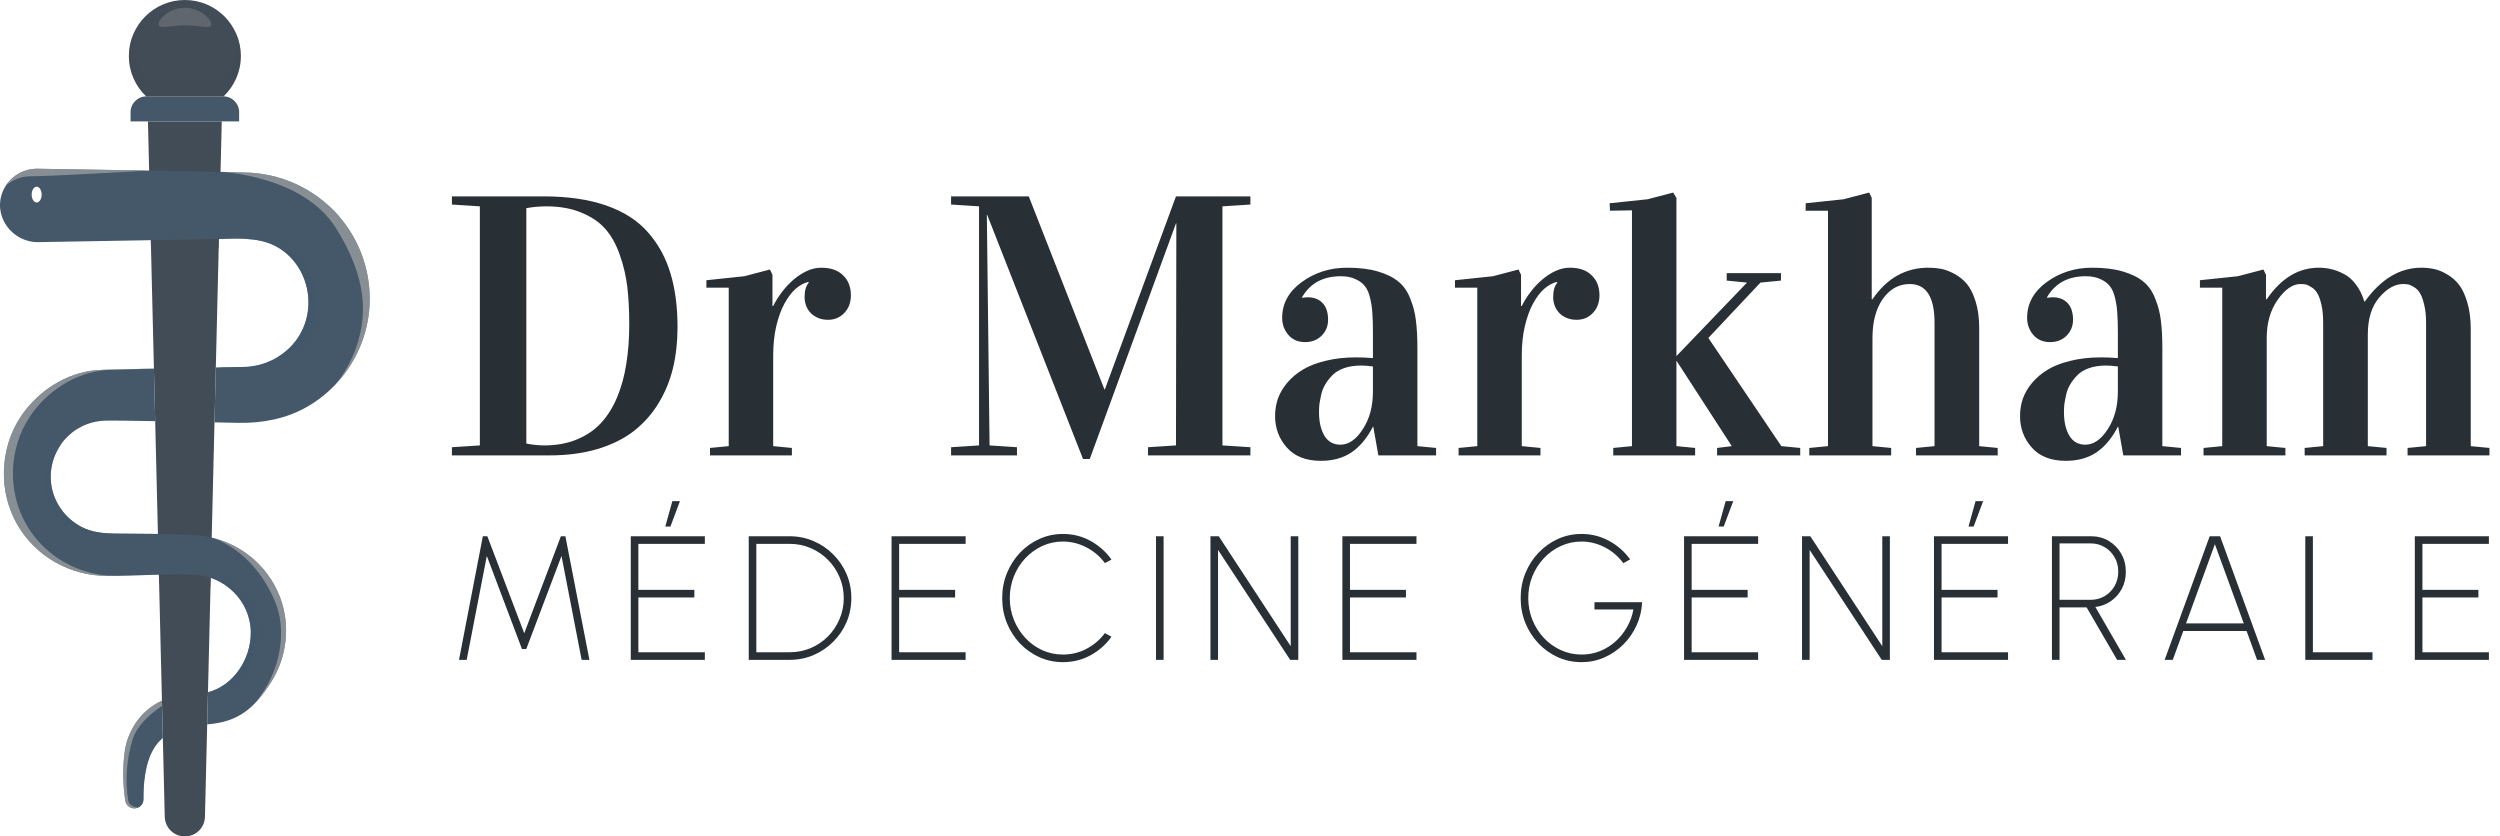 <svg width="269" height="90" viewBox="0 0 269 90" fill="none" xmlns="http://www.w3.org/2000/svg">
<path d="M19.891 90C18.716 90 17.756 89.062 17.727 87.888L15.919 13.062H23.862L22.054 87.888C22.026 89.063 21.066 90 19.891 90Z" fill="#414C56"/>
<g opacity="0.6">
<path d="M17.014 58.382L17.12 62.763C18.359 62.727 19.596 62.709 20.832 62.755C21.463 62.778 22.075 62.896 22.654 63.093L22.758 58.769C22.52 58.712 22.281 58.663 22.038 58.622C21.152 58.474 19.055 58.412 17.014 58.382Z" fill="#414C56"/>
<path d="M16.251 26.776C19.672 26.716 22.688 26.662 23.534 26.647L23.709 19.424C21.651 19.38 18.891 19.331 16.07 19.283L16.251 26.776Z" fill="#414C56"/>
</g>
<path d="M25.732 13.062H14.049V12.072C14.049 11.132 14.812 10.369 15.753 10.369H24.029C24.969 10.369 25.732 11.132 25.732 12.072V13.062Z" fill="#44586A"/>
<path d="M15.729 10.369H24.053C25.198 9.273 25.914 7.733 25.914 6.023C25.914 2.697 23.217 0 19.891 0C16.565 0 13.869 2.697 13.869 6.023C13.868 7.733 14.584 9.273 15.729 10.369Z" fill="#414C56"/>
<path opacity="0.3" d="M25.376 3.545C25.454 3.918 25.496 4.304 25.496 4.7C25.496 6.291 24.83 7.724 23.765 8.745H16.017C14.952 7.724 14.286 6.291 14.286 4.7C14.286 4.304 14.328 3.918 14.406 3.545C14.064 4.301 13.869 5.139 13.869 6.023C13.869 7.733 14.585 9.273 15.729 10.369H24.054C25.198 9.273 25.914 7.733 25.914 6.023C25.913 5.139 25.718 4.301 25.376 3.545Z" fill="#414C56"/>
<path opacity="0.3" d="M22.719 2.601C22.719 3.216 21.453 2.717 19.891 2.717C18.329 2.717 17.063 3.216 17.063 2.601C17.063 1.986 18.329 0.836 19.891 0.836C21.452 0.836 22.719 1.986 22.719 2.601Z" fill="#A4A6A6"/>
<path d="M36.822 23.686C34.429 20.685 30.835 18.833 27.007 18.586C25.457 18.485 7.139 18.21 4.021 18.157C2.464 18.138 1.01 19.043 0.359 20.462C-0.875 23.156 1.242 26.081 4.109 26.054C5.393 26.042 22.706 25.732 23.73 25.714C26.056 25.674 28.386 25.484 30.392 26.939C33.65 29.301 34.156 34.178 31.421 37.153C30.155 38.53 28.442 39.343 26.579 39.475C26.442 39.485 25.09 39.509 23.223 39.542L23.08 45.447C24.26 45.472 25.189 45.492 25.633 45.5C28.256 45.545 30.806 45.067 33.104 43.738C36.59 41.723 39.003 38.183 39.622 34.208C40.205 30.473 39.177 26.64 36.822 23.686ZM3.945 21.788C3.648 21.788 3.408 21.407 3.408 20.938C3.408 20.469 3.648 20.089 3.945 20.089C4.241 20.089 4.482 20.469 4.482 20.938C4.482 21.408 4.241 21.788 3.945 21.788ZM17.522 79.393C17.227 79.661 16.953 79.961 16.71 80.299C15.554 81.904 15.417 84.56 15.437 85.993C15.444 86.54 14.999 86.984 14.453 86.984C13.974 86.984 13.563 86.64 13.483 86.168C13.227 84.652 13.075 81.492 13.725 79.565C14.236 78.049 15.364 76.344 17.426 75.394L17.522 79.393ZM30.113 64.218C31.273 67.238 30.906 70.681 29.163 73.407C27.338 76.26 25.626 77.689 22.295 77.941L22.379 74.486C25.106 73.788 27.017 70.936 26.988 68.019C26.956 64.642 24.14 61.947 20.832 61.825C17.711 61.711 14.573 61.996 11.45 61.968C7.526 61.933 3.894 59.91 1.899 56.509C-0.19 52.95 -0.058 48.308 2.212 44.866C4.021 42.123 7.111 40.081 10.432 39.826C11.055 39.778 13.639 39.718 16.563 39.661L16.699 45.317C14.19 45.271 11.976 45.241 11.305 45.265C7.707 45.388 5.049 48.523 5.509 52.102C5.757 54.038 7.014 55.774 8.735 56.679C9.888 57.286 11.104 57.394 12.374 57.416C13.801 57.441 20.287 57.4 22.039 57.693C25.664 58.299 28.765 60.712 30.113 64.218Z" fill="#44586A"/>
<g opacity="0.7">
<path d="M30.113 64.218C28.858 60.954 26.083 58.639 22.78 57.846C22.78 57.846 27.176 58.991 29.585 64.702C30.842 67.683 30.202 71.494 28.459 74.219C28.123 74.744 27.791 75.221 27.451 75.651C28.045 75.034 28.598 74.289 29.163 73.407C30.906 70.682 31.274 67.238 30.113 64.218Z" fill="#A4A6A6"/>
<path d="M36.822 23.686C34.429 20.685 30.835 18.833 27.007 18.585C26.656 18.563 25.435 18.531 23.731 18.495C23.731 18.495 32.542 18.849 36.118 24.498C38.138 27.69 39.501 31.285 38.919 35.02C38.555 37.356 37.568 39.538 36.112 41.352C37.956 39.396 39.203 36.903 39.623 34.208C40.204 30.473 39.177 26.64 36.822 23.686Z" fill="#A4A6A6"/>
<path d="M16.047 18.352C10.901 18.265 5.575 18.183 4.021 18.156C2.651 18.139 1.361 18.84 0.627 19.976C1.358 19.331 2.314 18.956 3.317 18.968C4.944 18.997 16.047 18.352 16.047 18.352Z" fill="#A4A6A6"/>
<path d="M2.872 56.51C0.784 52.951 0.915 48.309 3.185 44.867C4.995 42.123 8.085 40.081 11.405 39.826C11.958 39.783 14.055 39.732 16.562 39.681L16.562 39.662C13.638 39.718 11.054 39.778 10.431 39.826C7.11 40.082 4.02 42.123 2.211 44.867C-0.059 48.309 -0.191 52.951 1.898 56.51C3.893 59.91 7.525 61.934 11.449 61.969C11.755 61.971 12.061 61.969 12.368 61.967C8.466 61.913 4.858 59.894 2.872 56.51Z" fill="#A4A6A6"/>
<path d="M13.807 86.19C13.41 83.932 13.666 81.359 14.316 79.431C14.741 78.172 15.982 76.923 17.439 75.944L17.425 75.394C15.363 76.344 14.236 78.048 13.724 79.565C13.075 81.492 13.226 84.652 13.483 86.168C13.562 86.64 13.973 86.984 14.452 86.984C14.629 86.984 14.793 86.934 14.936 86.853C14.316 86.943 13.86 86.487 13.807 86.19Z" fill="#A4A6A6"/>
</g>
<path opacity="0.7" d="M16.682 80.342C16.44 80.576 16.211 80.827 16.007 81.111C14.851 82.717 14.713 85.372 14.733 86.805C14.734 86.853 14.727 86.897 14.721 86.943C15.137 86.825 15.444 86.446 15.437 85.993C15.417 84.572 15.553 81.951 16.682 80.342ZM16.992 57.453C15.005 57.425 13.076 57.428 12.373 57.416C11.103 57.394 9.887 57.286 8.734 56.68C7.014 55.774 5.756 54.038 5.508 52.103C5.299 50.475 5.74 48.943 6.616 47.74C5.28 49.016 4.545 50.894 4.804 52.915C5.053 54.85 6.471 56.128 8.208 57.002C10.607 58.21 16.992 57.453 16.992 57.453ZM27.376 39.59C29.228 39.343 31.13 38.53 32.395 37.153C35.13 34.178 34.624 29.301 31.367 26.939C29.719 25.744 27.853 25.659 25.949 25.689C27.511 25.721 29.027 25.949 30.392 26.939C33.65 29.301 34.156 34.178 31.421 37.153C30.155 38.53 28.442 39.343 26.579 39.475C26.442 39.485 25.09 39.509 23.223 39.542C23.223 39.542 25.803 39.799 27.376 39.59ZM27.77 68.143C27.716 64.766 25.114 61.947 21.806 61.825C21.131 61.8 20.455 61.797 19.778 61.802C20.13 61.806 20.481 61.812 20.832 61.825C24.14 61.947 26.955 64.642 26.988 68.019C27.016 70.936 25.106 73.788 22.378 74.486C22.378 74.486 27.865 74.086 27.77 68.143Z" fill="#44586A"/>
<path d="M48.625 49V48.121L51.633 47.926V22.203L48.625 22.008V21.129H58.469C61.112 21.129 63.378 21.461 65.266 22.125C67.154 22.789 68.644 23.753 69.738 25.016C70.845 26.279 71.646 27.744 72.141 29.41C72.648 31.077 72.902 33.004 72.902 35.191C72.902 36.767 72.74 38.238 72.414 39.605C72.088 40.96 71.568 42.223 70.852 43.395C70.148 44.553 69.263 45.55 68.195 46.383C67.141 47.203 65.838 47.848 64.289 48.316C62.753 48.772 61.027 49 59.113 49H48.625ZM56.633 47.73C57.336 47.861 57.974 47.926 58.547 47.926C59.875 47.926 61.053 47.711 62.082 47.281C63.124 46.852 63.99 46.259 64.68 45.504C65.383 44.736 65.962 43.805 66.418 42.711C66.874 41.604 67.199 40.406 67.394 39.117C67.603 37.828 67.707 36.415 67.707 34.879C67.707 33.368 67.635 32.021 67.492 30.836C67.349 29.651 67.076 28.499 66.672 27.379C66.281 26.259 65.76 25.335 65.109 24.605C64.458 23.876 63.599 23.297 62.531 22.867C61.464 22.424 60.214 22.203 58.781 22.203C58.052 22.203 57.336 22.268 56.633 22.398V47.73ZM76.008 30.953V30.152L80.09 29.723L82.844 29L83.117 29.566V32.926H83.195C83.456 32.405 83.775 31.897 84.152 31.402C84.53 30.908 84.94 30.471 85.383 30.094C85.838 29.703 86.32 29.391 86.828 29.156C87.336 28.922 87.85 28.805 88.371 28.805C89.387 28.805 90.168 29.078 90.715 29.625C91.275 30.159 91.555 30.875 91.555 31.773C91.555 32.151 91.496 32.503 91.379 32.828C91.262 33.141 91.092 33.414 90.871 33.648C90.663 33.883 90.402 34.072 90.09 34.215C89.79 34.345 89.458 34.41 89.094 34.41C88.703 34.41 88.352 34.345 88.039 34.215C87.727 34.085 87.46 33.909 87.238 33.688C87.03 33.466 86.867 33.212 86.75 32.926C86.633 32.626 86.574 32.307 86.574 31.969C86.574 31.279 86.717 30.771 87.004 30.445V30.328C86.535 30.432 86.073 30.68 85.617 31.07C85.174 31.461 84.771 31.995 84.406 32.672C84.042 33.336 83.749 34.143 83.527 35.094C83.306 36.031 83.195 37.092 83.195 38.277V48.004L85.207 48.199V49H76.398V48.199L78.41 48.004V30.953H76.008ZM102.336 49V48.121L105.344 47.926V22.203L102.336 22.008V21.129H110.695L118.84 41.91H118.879L126.535 21.129H134.543V22.008L131.535 22.203V47.926L134.543 48.121V49H123.527V48.121L126.535 47.926L126.574 24.039H126.535L117.258 49.391H116.535L106.223 23.121H106.184L106.477 47.926L109.426 48.121V49H102.336ZM137.199 44.762C137.199 44.124 137.297 43.512 137.492 42.926C137.701 42.327 138.033 41.754 138.488 41.207C138.944 40.66 139.504 40.185 140.168 39.781C140.832 39.378 141.652 39.059 142.629 38.824C143.618 38.577 144.712 38.453 145.91 38.453C146.548 38.453 147.154 38.479 147.727 38.531V35.836C147.727 34.977 147.707 34.28 147.668 33.746C147.642 33.212 147.564 32.665 147.434 32.105C147.303 31.533 147.115 31.096 146.867 30.797C146.633 30.484 146.294 30.23 145.852 30.035C145.422 29.827 144.895 29.723 144.27 29.723C142.368 29.723 140.982 30.471 140.109 31.969V32.047C140.331 32.008 140.533 31.988 140.715 31.988C141.392 31.988 141.926 32.197 142.316 32.613C142.707 33.03 142.902 33.629 142.902 34.41C142.902 35.087 142.668 35.66 142.199 36.129C141.73 36.585 141.145 36.812 140.441 36.812C139.673 36.812 139.068 36.552 138.625 36.031C138.182 35.51 137.961 34.898 137.961 34.195C137.961 32.659 138.664 31.376 140.07 30.348C141.49 29.319 143.117 28.805 144.953 28.805C146.255 28.805 147.362 28.941 148.273 29.215C149.198 29.488 149.934 29.853 150.48 30.309C151.027 30.751 151.451 31.363 151.75 32.145C152.062 32.913 152.264 33.7 152.355 34.508C152.46 35.315 152.512 36.305 152.512 37.477V48.004L154.523 48.199V49H148.312L147.766 45.914H147.727C147.089 47.151 146.314 48.075 145.402 48.688C144.504 49.286 143.41 49.586 142.121 49.586C140.533 49.586 139.315 49.111 138.469 48.16C137.622 47.21 137.199 46.077 137.199 44.762ZM141.926 44.352C141.926 45.393 142.121 46.24 142.512 46.891C142.902 47.529 143.475 47.848 144.23 47.848C145.116 47.848 145.917 47.294 146.633 46.188C147.362 45.081 147.727 43.727 147.727 42.125V39.43C147.206 39.365 146.783 39.332 146.457 39.332C145.78 39.332 145.174 39.423 144.641 39.605C144.12 39.788 143.703 40.035 143.391 40.348C143.078 40.66 142.818 40.992 142.609 41.344C142.401 41.682 142.251 42.06 142.16 42.477C142.069 42.893 142.004 43.238 141.965 43.512C141.939 43.785 141.926 44.065 141.926 44.352ZM156.555 30.953V30.152L160.637 29.723L163.391 29L163.664 29.566V32.926H163.742C164.003 32.405 164.322 31.897 164.699 31.402C165.077 30.908 165.487 30.471 165.93 30.094C166.385 29.703 166.867 29.391 167.375 29.156C167.883 28.922 168.397 28.805 168.918 28.805C169.934 28.805 170.715 29.078 171.262 29.625C171.822 30.159 172.102 30.875 172.102 31.773C172.102 32.151 172.043 32.503 171.926 32.828C171.809 33.141 171.639 33.414 171.418 33.648C171.21 33.883 170.949 34.072 170.637 34.215C170.337 34.345 170.005 34.41 169.641 34.41C169.25 34.41 168.898 34.345 168.586 34.215C168.273 34.085 168.007 33.909 167.785 33.688C167.577 33.466 167.414 33.212 167.297 32.926C167.18 32.626 167.121 32.307 167.121 31.969C167.121 31.279 167.264 30.771 167.551 30.445V30.328C167.082 30.432 166.62 30.68 166.164 31.07C165.721 31.461 165.318 31.995 164.953 32.672C164.589 33.336 164.296 34.143 164.074 35.094C163.853 36.031 163.742 37.092 163.742 38.277V48.004L165.754 48.199V49H156.945V48.199L158.957 48.004V30.953H156.555ZM173.195 21.871L177.277 21.441L180.031 20.719L180.383 21.285V48.004L182.395 48.199V49H173.586V48.199L175.598 48.004V22.633L173.234 22.672L173.195 21.871ZM180.383 38.805V38.316L187.98 30.406L185.793 30.191V29.391H191.633V30.191L189.426 30.406L183.82 36.363L191.672 48.004L193.703 48.199V49H184.758V48.199L186.34 48.004L180.383 38.805ZM194.289 22.672V21.871L198.371 21.441L201.125 20.719L201.398 21.285V32.203H201.477C203.026 29.938 205.031 28.805 207.492 28.805C207.961 28.805 208.41 28.844 208.84 28.922C209.27 29 209.745 29.176 210.266 29.449C210.786 29.723 211.236 30.081 211.613 30.523C211.991 30.966 212.31 31.598 212.57 32.418C212.831 33.238 212.961 34.195 212.961 35.289V48.004L214.953 48.199V49H206.164V48.199L208.156 48.004V34.723C208.156 31.949 207.264 30.562 205.48 30.562C204.309 30.562 203.345 31.096 202.59 32.164C201.848 33.232 201.477 34.632 201.477 36.363V48.004L203.488 48.199V49H194.68V48.199L196.691 48.004V22.672H194.289ZM217.355 44.762C217.355 44.124 217.453 43.512 217.648 42.926C217.857 42.327 218.189 41.754 218.645 41.207C219.1 40.66 219.66 40.185 220.324 39.781C220.988 39.378 221.809 39.059 222.785 38.824C223.775 38.577 224.868 38.453 226.066 38.453C226.704 38.453 227.31 38.479 227.883 38.531V35.836C227.883 34.977 227.863 34.28 227.824 33.746C227.798 33.212 227.72 32.665 227.59 32.105C227.46 31.533 227.271 31.096 227.023 30.797C226.789 30.484 226.451 30.23 226.008 30.035C225.578 29.827 225.051 29.723 224.426 29.723C222.525 29.723 221.138 30.471 220.266 31.969V32.047C220.487 32.008 220.689 31.988 220.871 31.988C221.548 31.988 222.082 32.197 222.473 32.613C222.863 33.03 223.059 33.629 223.059 34.41C223.059 35.087 222.824 35.66 222.355 36.129C221.887 36.585 221.301 36.812 220.598 36.812C219.829 36.812 219.224 36.552 218.781 36.031C218.339 35.51 218.117 34.898 218.117 34.195C218.117 32.659 218.82 31.376 220.227 30.348C221.646 29.319 223.273 28.805 225.109 28.805C226.411 28.805 227.518 28.941 228.43 29.215C229.354 29.488 230.09 29.853 230.637 30.309C231.184 30.751 231.607 31.363 231.906 32.145C232.219 32.913 232.421 33.7 232.512 34.508C232.616 35.315 232.668 36.305 232.668 37.477V48.004L234.68 48.199V49H228.469L227.922 45.914H227.883C227.245 47.151 226.47 48.075 225.559 48.688C224.66 49.286 223.566 49.586 222.277 49.586C220.689 49.586 219.471 49.111 218.625 48.16C217.779 47.21 217.355 46.077 217.355 44.762ZM222.082 44.352C222.082 45.393 222.277 46.24 222.668 46.891C223.059 47.529 223.632 47.848 224.387 47.848C225.272 47.848 226.073 47.294 226.789 46.188C227.518 45.081 227.883 43.727 227.883 42.125V39.43C227.362 39.365 226.939 39.332 226.613 39.332C225.936 39.332 225.331 39.423 224.797 39.605C224.276 39.788 223.859 40.035 223.547 40.348C223.234 40.66 222.974 40.992 222.766 41.344C222.557 41.682 222.408 42.06 222.316 42.477C222.225 42.893 222.16 43.238 222.121 43.512C222.095 43.785 222.082 44.065 222.082 44.352ZM236.711 30.953V30.152L240.793 29.723L243.547 29L243.82 29.566V32.203H243.898C245.448 29.938 247.316 28.805 249.504 28.805C249.96 28.805 250.402 28.857 250.832 28.961C251.262 29.052 251.711 29.221 252.18 29.469C252.661 29.703 253.098 30.081 253.488 30.602C253.879 31.109 254.185 31.728 254.406 32.457H254.445C256.19 30.022 258.221 28.805 260.539 28.805C260.995 28.805 261.438 28.85 261.867 28.941C262.297 29.02 262.759 29.202 263.254 29.488C263.762 29.775 264.198 30.146 264.562 30.602C264.927 31.057 265.233 31.702 265.48 32.535C265.728 33.355 265.852 34.312 265.852 35.406V48.004L267.863 48.199V49H259.055V48.199L261.047 48.004V34.723C261.047 33.954 260.975 33.297 260.832 32.75C260.702 32.19 260.546 31.773 260.363 31.5C260.194 31.227 259.979 31.018 259.719 30.875C259.458 30.719 259.25 30.628 259.094 30.602C258.938 30.576 258.762 30.562 258.566 30.562C257.694 30.562 256.841 31.044 256.008 32.008C255.188 32.971 254.777 34.293 254.777 35.973V48.004L256.789 48.199V49H247.98V48.199L249.973 48.004V34.723C249.973 33.954 249.908 33.297 249.777 32.75C249.647 32.19 249.491 31.773 249.309 31.5C249.139 31.227 248.924 31.018 248.664 30.875C248.417 30.719 248.215 30.628 248.059 30.602C247.902 30.576 247.727 30.562 247.531 30.562C246.698 30.562 245.884 31.122 245.09 32.242C244.296 33.362 243.898 34.736 243.898 36.363V48.004L245.91 48.199V49H237.102V48.199L239.113 48.004V30.953H236.711Z" fill="#282F35"/>
<path d="M49.389 71L51.954 57.7H52.438L56.409 68.141L60.352 57.7H60.836L63.42 71H62.584L60.418 59.819L56.628 69.832H56.162L52.381 59.819L50.215 71H49.389ZM67.871 71V57.7H75.842V58.517H68.689V63.467H74.712V64.284H68.689V70.183H75.842V71H67.871ZM71.586 56.655L72.346 53.919H73.163L72.137 56.655H71.586ZM80.565 71V57.7H84.954C85.879 57.7 86.74 57.874 87.538 58.222C88.342 58.565 89.049 59.043 89.657 59.657C90.271 60.265 90.749 60.971 91.091 61.776C91.433 62.574 91.604 63.432 91.604 64.35C91.604 65.268 91.433 66.13 91.091 66.934C90.749 67.732 90.271 68.438 89.657 69.052C89.049 69.66 88.342 70.139 87.538 70.487C86.74 70.829 85.879 71 84.954 71H80.565ZM81.382 70.183H84.954C85.765 70.183 86.522 70.034 87.225 69.737C87.934 69.433 88.555 69.014 89.087 68.483C89.619 67.944 90.033 67.323 90.331 66.621C90.635 65.911 90.787 65.154 90.787 64.35C90.787 63.546 90.635 62.792 90.331 62.089C90.033 61.38 89.615 60.759 89.077 60.227C88.545 59.689 87.928 59.271 87.225 58.973C86.522 58.669 85.765 58.517 84.954 58.517H81.382V70.183ZM95.931 71V57.7H103.901V58.517H96.748V63.467H102.771V64.284H96.748V70.183H103.901V71H95.931ZM114.372 71.247C113.473 71.247 112.627 71.07 111.836 70.715C111.044 70.354 110.347 69.86 109.746 69.233C109.15 68.6 108.682 67.868 108.34 67.038C108.004 66.203 107.836 65.306 107.836 64.35C107.836 63.4 108.004 62.51 108.34 61.681C108.682 60.844 109.15 60.11 109.746 59.477C110.347 58.843 111.044 58.349 111.836 57.995C112.627 57.633 113.473 57.453 114.372 57.453C115.449 57.453 116.44 57.703 117.346 58.203C118.251 58.704 119.002 59.372 119.597 60.208L118.885 60.588C118.365 59.879 117.703 59.315 116.899 58.897C116.095 58.479 115.252 58.27 114.372 58.27C113.574 58.27 112.827 58.431 112.13 58.755C111.44 59.078 110.832 59.521 110.306 60.084C109.787 60.642 109.381 61.288 109.09 62.023C108.799 62.757 108.653 63.533 108.653 64.35C108.653 65.186 108.802 65.971 109.1 66.706C109.397 67.441 109.809 68.09 110.335 68.653C110.86 69.211 111.468 69.648 112.159 69.965C112.849 70.275 113.587 70.43 114.372 70.43C115.297 70.43 116.155 70.218 116.947 69.793C117.738 69.363 118.384 68.805 118.885 68.121L119.597 68.511C119.002 69.347 118.251 70.012 117.346 70.506C116.44 71 115.449 71.247 114.372 71.247ZM124.386 71V57.7H125.203V71H124.386ZM130.245 71V57.7H131.138L138.88 69.528V57.7H139.697V71H138.823L131.062 59.172V71H130.245ZM144.441 71V57.7H152.412V58.517H145.258V63.467H151.281V64.284H145.258V70.183H152.412V71H144.441ZM170.178 71.247C169.266 71.247 168.414 71.07 167.622 70.715C166.83 70.354 166.134 69.857 165.532 69.224C164.937 68.59 164.468 67.859 164.126 67.029C163.79 66.193 163.623 65.3 163.623 64.35C163.623 63.394 163.794 62.498 164.136 61.661C164.478 60.825 164.949 60.094 165.551 59.467C166.159 58.834 166.856 58.34 167.641 57.985C168.433 57.63 169.278 57.453 170.178 57.453C171.229 57.453 172.211 57.7 173.123 58.194C174.035 58.682 174.795 59.347 175.403 60.189L174.671 60.597C174.12 59.856 173.446 59.283 172.648 58.878C171.856 58.473 171.033 58.27 170.178 58.27C169.38 58.27 168.632 58.431 167.936 58.755C167.245 59.071 166.637 59.511 166.112 60.075C165.586 60.639 165.174 61.288 164.877 62.023C164.585 62.751 164.44 63.527 164.44 64.35C164.44 65.18 164.588 65.962 164.886 66.697C165.184 67.431 165.595 68.08 166.121 68.644C166.647 69.201 167.258 69.638 167.955 69.955C168.651 70.272 169.392 70.43 170.178 70.43C170.881 70.43 171.542 70.306 172.163 70.059C172.784 69.806 173.341 69.458 173.835 69.014C174.329 68.571 174.741 68.055 175.07 67.466C175.406 66.877 175.634 66.247 175.754 65.576H171.565V64.796H176.695C176.65 65.689 176.448 66.525 176.087 67.305C175.732 68.084 175.257 68.767 174.662 69.356C174.066 69.945 173.385 70.408 172.619 70.743C171.853 71.079 171.039 71.247 170.178 71.247ZM181.205 71V57.7H189.176V58.517H182.022V63.467H188.045V64.284H182.022V70.183H189.176V71H181.205ZM184.92 56.655L185.68 53.919H186.497L185.471 56.655H184.92ZM193.899 71V57.7H194.792L202.534 69.528V57.7H203.351V71H202.477L194.716 59.172V71H193.899ZM208.095 71V57.7H216.066V58.517H208.912V63.467H214.935V64.284H208.912V70.183H216.066V71H208.095ZM211.81 56.655L212.57 53.919H213.387L212.361 56.655H211.81ZM220.789 71V57.7H224.997C225.7 57.7 226.334 57.868 226.897 58.203C227.467 58.539 227.917 58.998 228.246 59.581C228.576 60.157 228.74 60.806 228.74 61.529C228.74 62.206 228.595 62.817 228.303 63.362C228.012 63.907 227.616 64.35 227.116 64.692C226.622 65.034 226.071 65.24 225.463 65.309L228.75 71H227.8L224.522 65.357H221.606V71H220.789ZM221.606 64.54H224.959C225.504 64.54 226.001 64.41 226.451 64.15C226.901 63.885 227.258 63.523 227.524 63.068C227.79 62.605 227.923 62.086 227.923 61.51C227.923 60.927 227.79 60.407 227.524 59.952C227.258 59.489 226.901 59.128 226.451 58.868C226.001 58.602 225.504 58.469 224.959 58.469H221.606V64.54ZM237.762 57.7H238.883L243.728 71H242.863L241.733 67.894H234.921L233.791 71H232.917L237.762 57.7ZM235.216 67.076H241.429L238.322 58.555L235.216 67.076ZM248.05 71V57.7H248.867V70.183H255.28V71H248.05ZM259.835 71V57.7H267.805V58.517H260.652V63.467H266.675V64.284H260.652V70.183H267.805V71H259.835Z" fill="#282F35"/>
</svg>
